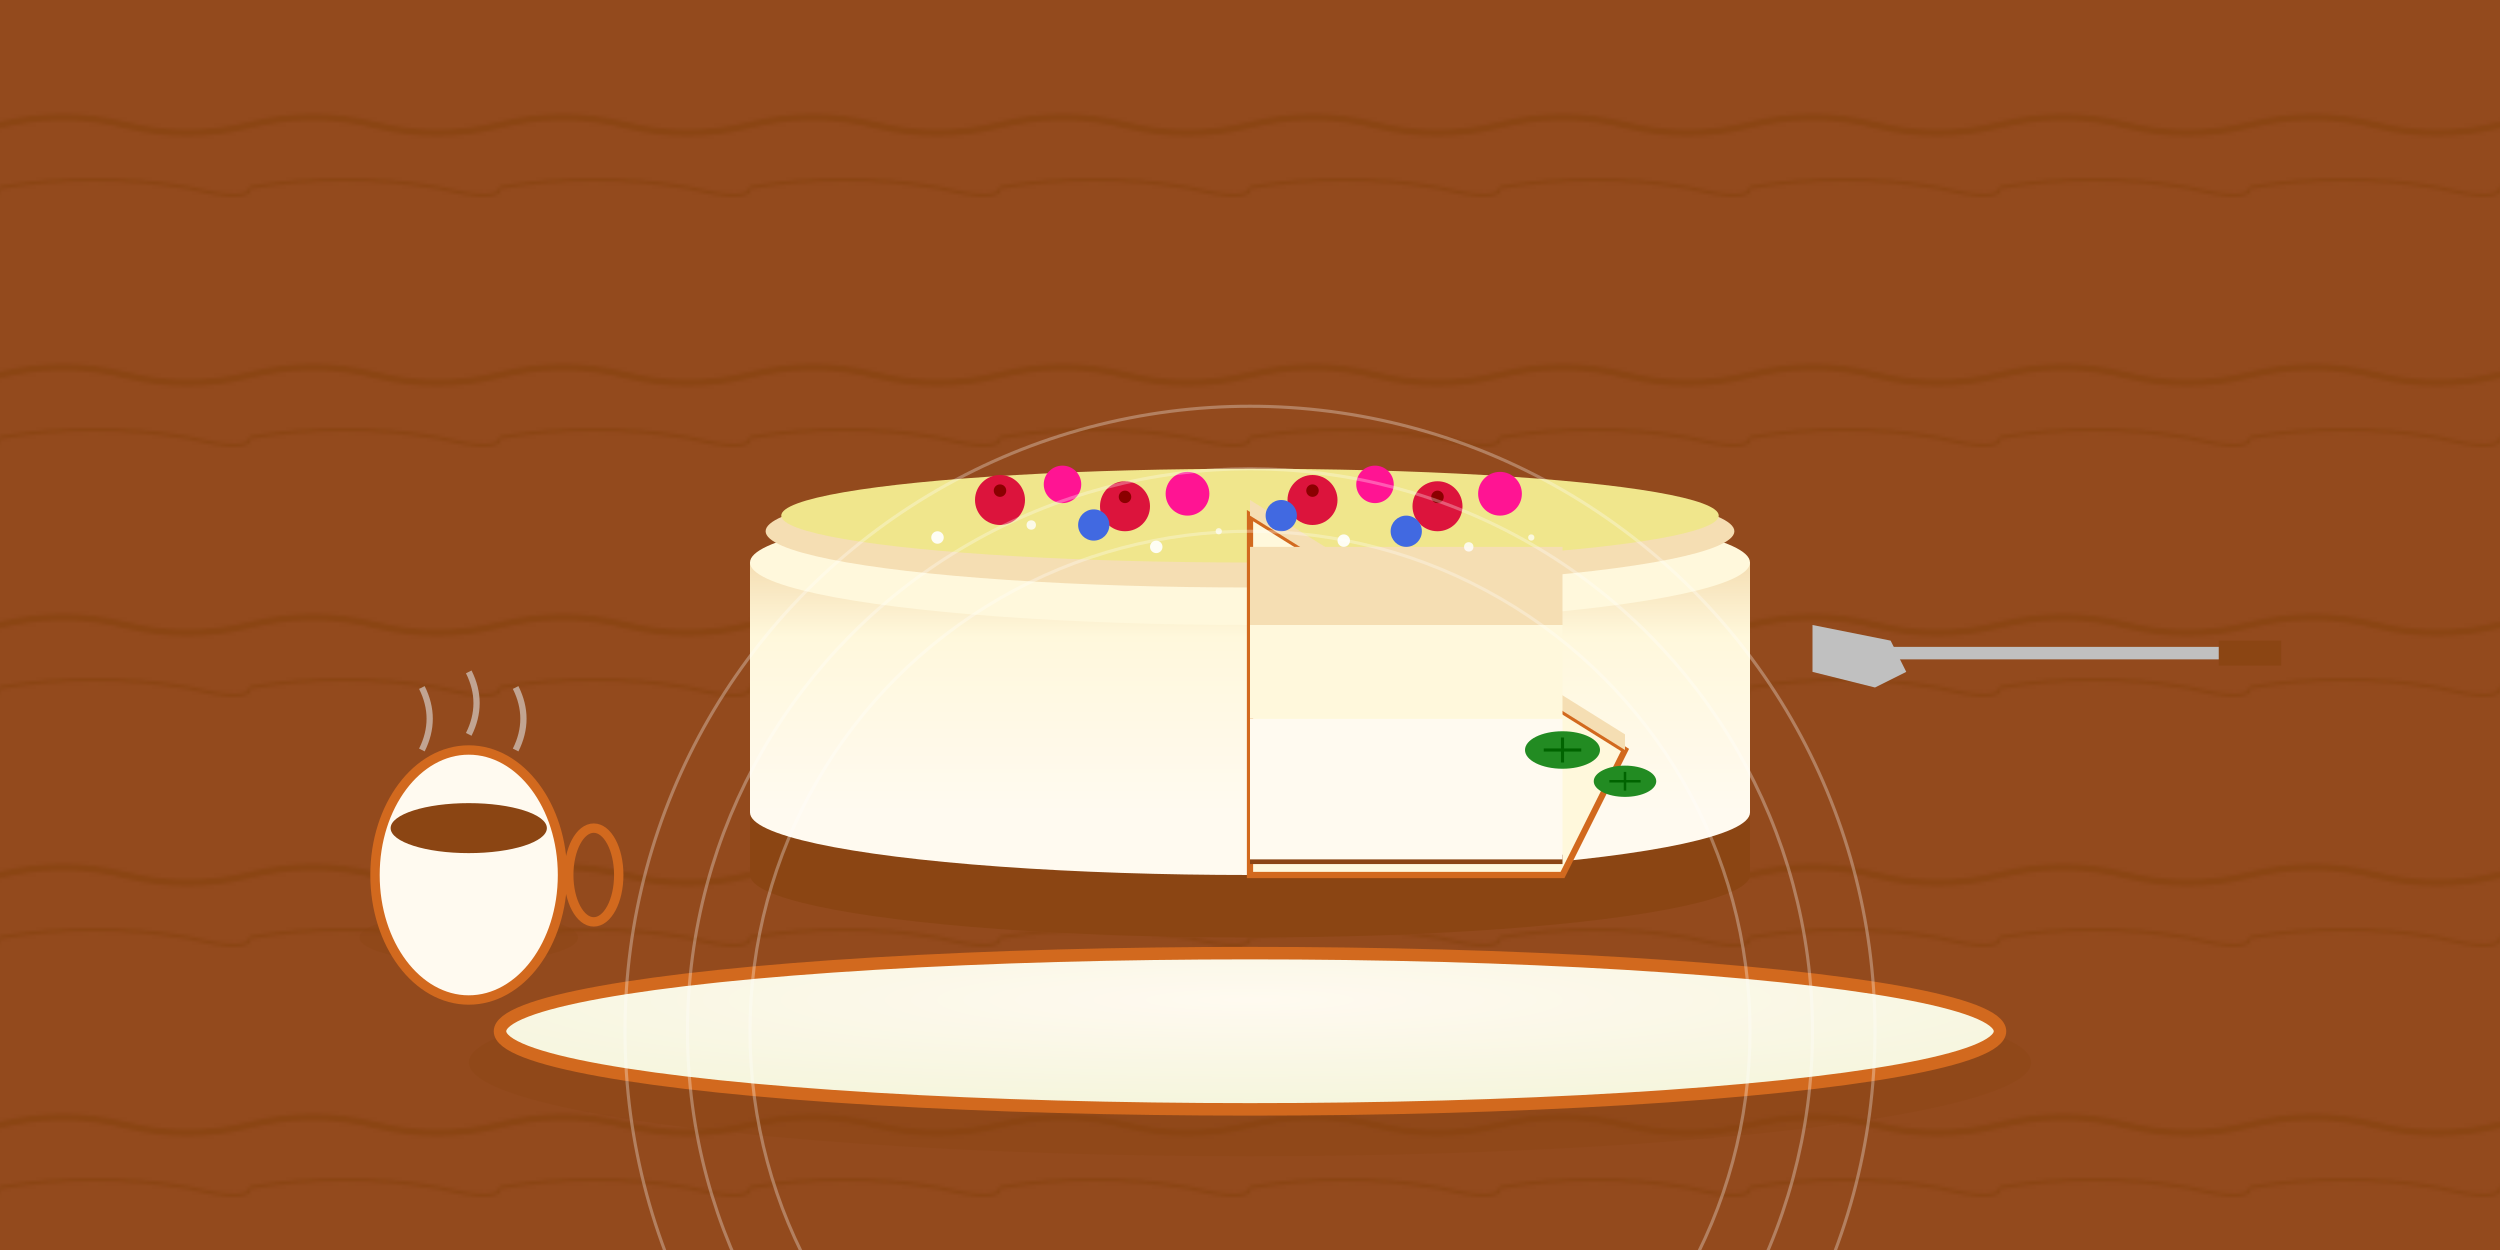 <svg xmlns="http://www.w3.org/2000/svg" viewBox="0 0 800 400" width="800" height="400">
  <!-- Background -->
  <rect width="800" height="400" fill="#8B4513"/>
  <rect width="800" height="400" fill="url(#tableGrain)" opacity="0.4"/>
  
  <defs>
    <pattern id="tableGrain" x="0" y="0" width="80" height="80" patternUnits="userSpaceOnUse">
      <rect width="80" height="80" fill="#A0522D"/>
      <path d="M0 40 Q20 35 40 40 Q60 45 80 40" stroke="#8B4513" stroke-width="2" fill="none"/>
      <path d="M0 60 Q30 55 60 60 Q80 65 80 60" stroke="#8B4513" stroke-width="1" fill="none"/>
    </pattern>
    <radialGradient id="plateGrad" cx="50%" cy="30%" r="70%">
      <stop offset="0%" style="stop-color:#FFFAF0;stop-opacity:1"/>
      <stop offset="100%" style="stop-color:#F5F5DC;stop-opacity:1"/>
    </radialGradient>
    <linearGradient id="cakeGradient" x1="0%" y1="0%" x2="0%" y2="100%">
      <stop offset="0%" style="stop-color:#F5DEB3;stop-opacity:1"/>
      <stop offset="30%" style="stop-color:#FFF8DC;stop-opacity:1"/>
      <stop offset="100%" style="stop-color:#FFFAF0;stop-opacity:1"/>
    </linearGradient>
  </defs>
  
  <!-- Large decorative plate -->
  <ellipse cx="400" cy="340" rx="250" ry="30" fill="#8B4513" opacity="0.3"/>
  <ellipse cx="400" cy="330" rx="240" ry="25" fill="url(#plateGrad)" stroke="#D2691E" stroke-width="4"/>
  
  <!-- Cake base/crust -->
  <ellipse cx="400" cy="280" rx="160" ry="20" fill="#8B4513"/>
  <rect x="240" y="260" width="320" height="20" fill="#8B4513"/>
  
  <!-- Main cheesecake layers -->
  <ellipse cx="400" cy="260" rx="160" ry="20" fill="#FFFAF0"/>
  <rect x="240" y="180" width="320" height="80" fill="url(#cakeGradient)"/>
  <ellipse cx="400" cy="180" rx="160" ry="20" fill="#FFF8DC"/>
  
  <!-- Golden top surface -->
  <ellipse cx="400" cy="170" rx="155" ry="18" fill="#F5DEB3"/>
  <ellipse cx="400" cy="165" rx="150" ry="15" fill="#F0E68C"/>
  
  <!-- Beautiful slice cut out -->
  <path d="M400 165 L520 240 L500 280 L400 280 Z" fill="#FFF8DC" stroke="#D2691E" stroke-width="2"/>
  <path d="M400 165 L520 240 L520 235 L400 160 Z" fill="#F5DEB3"/>
  
  <!-- Interior layers visible in slice -->
  <line x1="400" y1="275" x2="500" y2="275" stroke="#8B4513" stroke-width="3"/>
  <rect x="400" y="230" width="100" height="45" fill="#FFFAF0"/>
  <rect x="400" y="200" width="100" height="30" fill="#FFF8DC"/>
  <rect x="400" y="175" width="100" height="25" fill="#F5DEB3"/>
  
  <!-- Abundant berry topping -->
  <circle cx="320" cy="160" r="8" fill="#DC143C"/>
  <circle cx="340" cy="155" r="6" fill="#FF1493"/>
  <circle cx="360" cy="162" r="8" fill="#DC143C"/>
  <circle cx="380" cy="158" r="7" fill="#FF1493"/>
  <circle cx="420" cy="160" r="8" fill="#DC143C"/>
  <circle cx="440" cy="155" r="6" fill="#FF1493"/>
  <circle cx="460" cy="162" r="8" fill="#DC143C"/>
  <circle cx="480" cy="158" r="7" fill="#FF1493"/>
  
  <!-- Berry details and highlights -->
  <circle cx="320" cy="157" r="2" fill="#8B0000"/>
  <circle cx="360" cy="159" r="2" fill="#8B0000"/>
  <circle cx="420" cy="157" r="2" fill="#8B0000"/>
  <circle cx="460" cy="159" r="2" fill="#8B0000"/>
  
  <!-- Blueberries mixed in -->
  <circle cx="350" cy="168" r="5" fill="#4169E1"/>
  <circle cx="410" cy="165" r="5" fill="#4169E1"/>
  <circle cx="450" cy="170" r="5" fill="#4169E1"/>
  
  <!-- Powdered sugar dusting -->
  <circle cx="300" cy="172" r="2" fill="#FFFFFF" opacity="0.9"/>
  <circle cx="330" cy="168" r="1.5" fill="#FFFFFF" opacity="0.8"/>
  <circle cx="370" cy="175" r="2" fill="#FFFFFF" opacity="0.9"/>
  <circle cx="390" cy="170" r="1" fill="#FFFFFF" opacity="0.7"/>
  <circle cx="430" cy="173" r="2" fill="#FFFFFF" opacity="0.9"/>
  <circle cx="470" cy="175" r="1.5" fill="#FFFFFF" opacity="0.8"/>
  <circle cx="490" cy="172" r="1" fill="#FFFFFF" opacity="0.7"/>
  
  <!-- Fresh mint leaves -->
  <g transform="translate(500, 240)">
    <ellipse cx="0" cy="0" rx="12" ry="6" fill="#228B22"/>
    <line x1="-6" y1="0" x2="6" y2="0" stroke="#006400" stroke-width="1"/>
    <line x1="0" y1="-4" x2="0" y2="4" stroke="#006400" stroke-width="1"/>
  </g>
  
  <g transform="translate(520, 250)">
    <ellipse cx="0" cy="0" rx="10" ry="5" fill="#228B22"/>
    <line x1="-5" y1="0" x2="5" y2="0" stroke="#006400" stroke-width="0.8"/>
    <line x1="0" y1="-3" x2="0" y2="3" stroke="#006400" stroke-width="0.8"/>
  </g>
  
  <!-- Elegant cake server -->
  <g transform="translate(580, 200)">
    <path d="M0 0 L25 5 L30 15 L20 20 L0 15 Z" fill="#C0C0C0"/>
    <rect x="20" y="7" width="120" height="4" fill="#C0C0C0"/>
    <rect x="130" y="5" width="20" height="8" fill="#8B4513"/>
  </g>
  
  <!-- Coffee cup as accompaniment -->
  <g transform="translate(150, 280)">
    <ellipse cx="0" cy="20" rx="35" ry="8" fill="#8B4513" opacity="0.3"/>
    <ellipse cx="0" cy="0" rx="30" ry="40" fill="#FFFAF0" stroke="#D2691E" stroke-width="3"/>
    <ellipse cx="0" cy="-15" rx="25" ry="8" fill="#8B4513"/>
    <ellipse cx="40" cy="0" rx="8" ry="15" fill="none" stroke="#D2691E" stroke-width="3"/>
    
    <!-- Steam from coffee -->
    <path d="M-15 -40 Q-10 -50 -15 -60" stroke="#E0E0E0" stroke-width="2" fill="none" opacity="0.6"/>
    <path d="M0 -45 Q5 -55 0 -65" stroke="#E0E0E0" stroke-width="2" fill="none" opacity="0.6"/>
    <path d="M15 -40 Q20 -50 15 -60" stroke="#E0E0E0" stroke-width="2" fill="none" opacity="0.6"/>
  </g>
  
  <!-- Decorative doily under cake -->
  <g transform="translate(400, 330)">
    <circle cx="0" cy="0" r="200" fill="none" stroke="#FFFFFF" stroke-width="1" opacity="0.3"/>
    <circle cx="0" cy="0" r="180" fill="none" stroke="#FFFFFF" stroke-width="1" opacity="0.3"/>
    <circle cx="0" cy="0" r="160" fill="none" stroke="#FFFFFF" stroke-width="1" opacity="0.3"/>
  </g>
</svg>